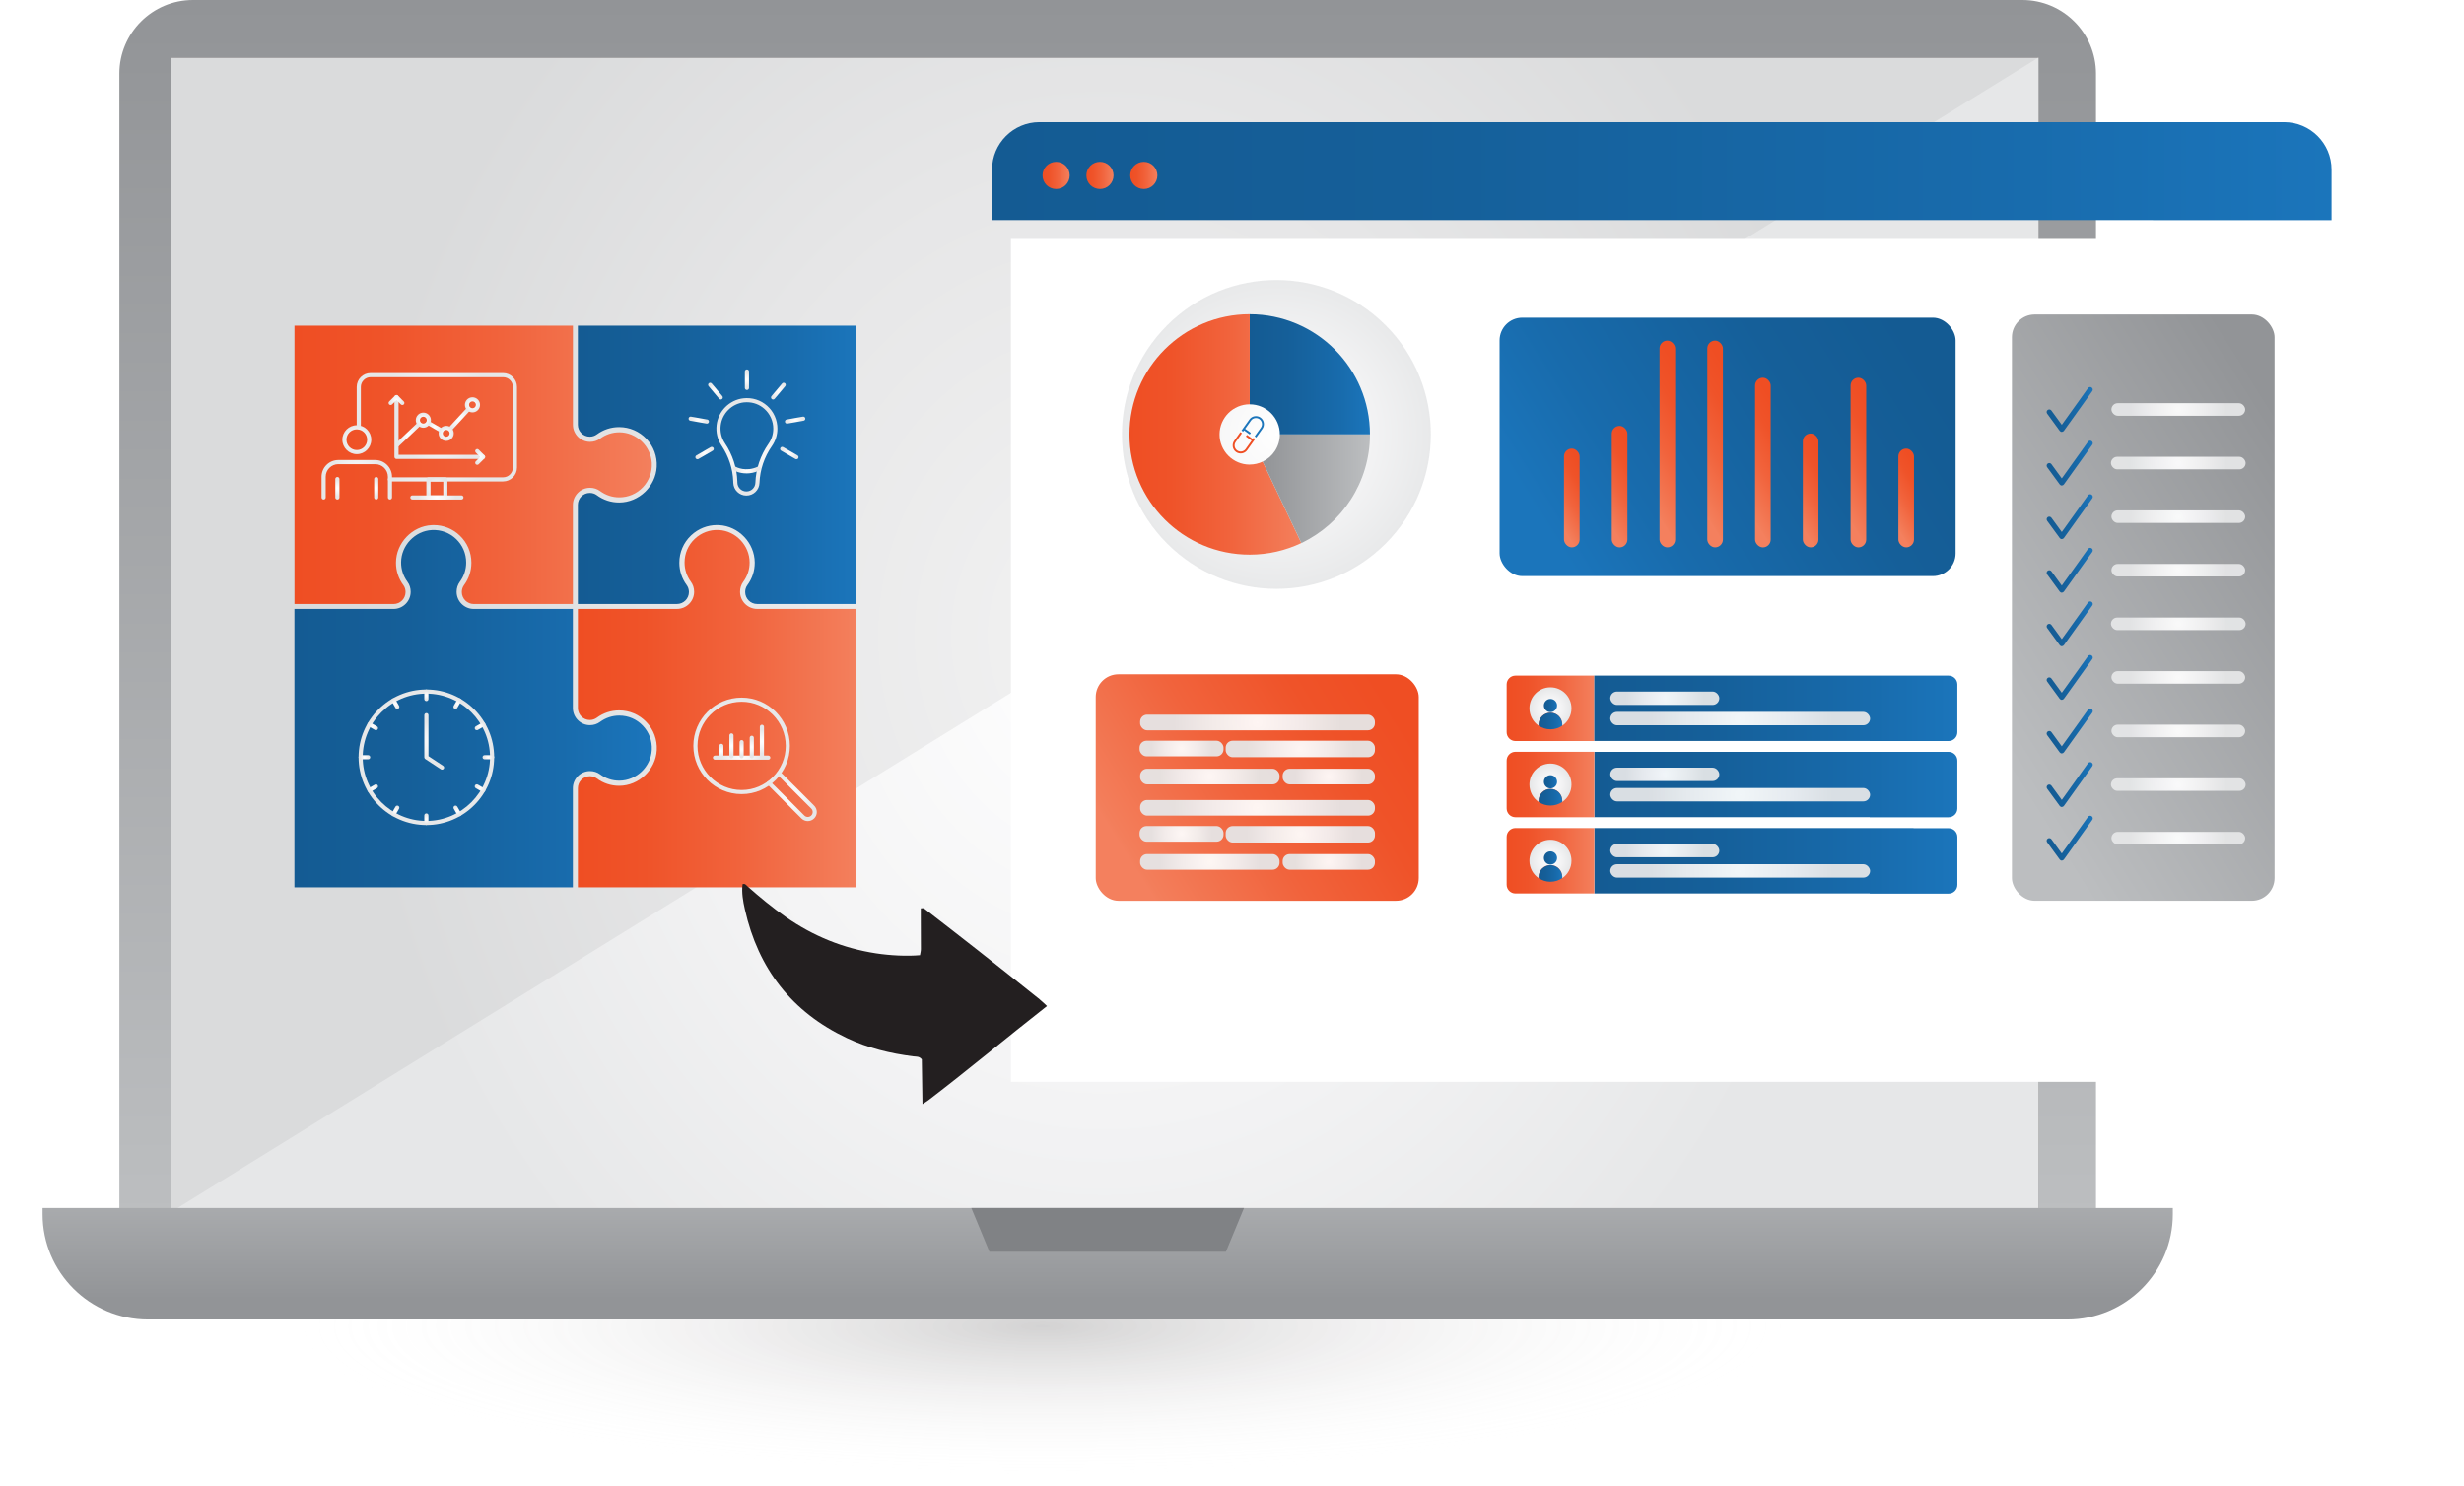 <?xml version="1.0" encoding="UTF-8"?>
<svg xmlns="http://www.w3.org/2000/svg" xmlns:xlink="http://www.w3.org/1999/xlink" viewBox="0 0 914.31 551.56">
  <defs>
    <style>
      .cls-1 {
        fill: url(#radial-gradient-66);
      }

      .cls-1, .cls-2, .cls-3, .cls-4, .cls-5, .cls-6, .cls-7, .cls-8, .cls-9, .cls-10, .cls-11, .cls-12, .cls-13, .cls-14, .cls-15, .cls-16, .cls-17, .cls-18, .cls-19, .cls-20, .cls-21, .cls-22, .cls-23, .cls-24, .cls-25, .cls-26, .cls-27 {
        opacity: .94;
      }

      .cls-28 {
        fill: url(#radial-gradient-39);
      }

      .cls-29 {
        fill: url(#radial-gradient-46);
      }

      .cls-30 {
        fill: url(#linear-gradient-2);
      }

      .cls-31 {
        fill: url(#radial-gradient-34);
      }

      .cls-32 {
        fill: url(#radial-gradient-47);
      }

      .cls-2 {
        fill: url(#radial-gradient-75);
      }

      .cls-33 {
        fill: url(#linear-gradient-17);
      }

      .cls-34 {
        fill: url(#radial-gradient-48);
      }

      .cls-35 {
        fill: url(#radial-gradient-31);
      }

      .cls-36 {
        fill: #ef4e23;
      }

      .cls-37 {
        fill: url(#linear-gradient-43);
      }

      .cls-3 {
        fill: url(#radial-gradient-9);
      }

      .cls-4 {
        fill: url(#radial-gradient-8);
      }

      .cls-5 {
        fill: url(#radial-gradient-77);
      }

      .cls-38 {
        fill: url(#radial-gradient-28);
      }

      .cls-39 {
        fill: url(#linear-gradient-15);
      }

      .cls-40 {
        fill: url(#linear-gradient-18);
      }

      .cls-41 {
        fill: url(#linear-gradient-40);
      }

      .cls-42 {
        fill: url(#linear-gradient-28);
      }

      .cls-43 {
        fill: url(#radial-gradient-16);
      }

      .cls-6 {
        fill: url(#radial-gradient-72);
      }

      .cls-44 {
        fill: url(#radial-gradient-57);
      }

      .cls-45 {
        fill: url(#radial-gradient-50);
      }

      .cls-46 {
        fill: url(#radial-gradient-20);
      }

      .cls-47 {
        fill: url(#linear-gradient-14);
      }

      .cls-48 {
        fill: url(#radial-gradient-21);
      }

      .cls-7 {
        fill: url(#radial-gradient-65);
      }

      .cls-49 {
        fill: url(#linear-gradient-36);
      }

      .cls-50 {
        fill: url(#linear-gradient-20);
      }

      .cls-8 {
        fill: url(#radial-gradient-68);
      }

      .cls-9 {
        fill: url(#radial-gradient-70);
      }

      .cls-51 {
        fill: url(#linear-gradient-6);
      }

      .cls-52 {
        fill: url(#radial-gradient-5);
      }

      .cls-53 {
        fill: url(#radial-gradient-4);
      }

      .cls-10 {
        fill: url(#radial-gradient-63);
      }

      .cls-54 {
        fill: url(#radial-gradient-40);
      }

      .cls-55 {
        fill: url(#linear-gradient-35);
      }

      .cls-56 {
        fill: url(#radial-gradient-32);
      }

      .cls-57 {
        fill: url(#linear-gradient-32);
      }

      .cls-58 {
        fill: url(#radial-gradient-52);
      }

      .cls-59 {
        fill: url(#radial-gradient-54);
      }

      .cls-60 {
        fill: url(#linear-gradient-11);
      }

      .cls-61 {
        fill: url(#radial-gradient-25);
      }

      .cls-62 {
        fill: url(#radial-gradient-26);
      }

      .cls-63 {
        fill: url(#radial-gradient-22);
      }

      .cls-64 {
        fill: url(#linear-gradient-39);
      }

      .cls-65 {
        fill: url(#radial-gradient-6);
      }

      .cls-66 {
        fill: url(#radial-gradient-19);
      }

      .cls-67 {
        fill: url(#radial-gradient-55);
      }

      .cls-68 {
        fill: url(#linear-gradient-10);
      }

      .cls-69 {
        fill: url(#radial-gradient-49);
      }

      .cls-70 {
        fill: url(#radial-gradient-41);
      }

      .cls-71 {
        fill: url(#radial-gradient-35);
      }

      .cls-72 {
        fill: url(#radial-gradient);
      }

      .cls-73 {
        fill: url(#linear-gradient-37);
      }

      .cls-74 {
        fill: url(#radial-gradient-27);
      }

      .cls-75 {
        fill: url(#radial-gradient-13);
      }

      .cls-76 {
        fill: url(#linear-gradient-16);
      }

      .cls-11 {
        fill: url(#radial-gradient-62);
      }

      .cls-77 {
        fill: #1b75bb;
      }

      .cls-78 {
        fill: url(#linear-gradient-31);
      }

      .cls-12 {
        fill: url(#radial-gradient-67);
      }

      .cls-79 {
        fill: url(#linear-gradient-41);
      }

      .cls-80 {
        fill: url(#linear-gradient-21);
      }

      .cls-13 {
        fill: url(#radial-gradient-64);
      }

      .cls-14 {
        fill: url(#radial-gradient-12);
      }

      .cls-81 {
        fill: url(#radial-gradient-43);
      }

      .cls-82 {
        fill: url(#radial-gradient-30);
      }

      .cls-83 {
        fill: url(#linear-gradient-25);
      }

      .cls-15 {
        fill: url(#radial-gradient-60);
      }

      .cls-84 {
        fill: url(#radial-gradient-51);
      }

      .cls-85 {
        fill: url(#linear-gradient-5);
      }

      .cls-86 {
        fill: url(#radial-gradient-24);
      }

      .cls-87 {
        fill: url(#radial-gradient-58);
      }

      .cls-16 {
        fill: url(#radial-gradient-71);
      }

      .cls-88 {
        fill: url(#radial-gradient-15);
      }

      .cls-89 {
        fill: url(#linear-gradient-45);
      }

      .cls-90 {
        fill-rule: evenodd;
        filter: url(#drop-shadow-12);
      }

      .cls-90, .cls-91 {
        fill: #231f20;
      }

      .cls-92 {
        fill: #808285;
      }

      .cls-93, .cls-17 {
        fill: url(#radial-gradient-2);
      }

      .cls-94 {
        fill: #fff;
        filter: url(#drop-shadow-7);
      }

      .cls-95 {
        fill: url(#linear-gradient-34);
      }

      .cls-96 {
        fill: url(#radial-gradient-38);
      }

      .cls-97 {
        fill: url(#linear-gradient-7);
      }

      .cls-98 {
        fill: url(#radial-gradient-56);
      }

      .cls-99 {
        fill: url(#radial-gradient-42);
      }

      .cls-100 {
        fill: url(#radial-gradient-53);
      }

      .cls-18 {
        fill: url(#radial-gradient-76);
      }

      .cls-101 {
        fill: url(#linear-gradient-24);
      }

      .cls-102 {
        fill: url(#radial-gradient-45);
      }

      .cls-103 {
        fill: url(#linear-gradient-9);
      }

      .cls-104 {
        fill: url(#radial-gradient-17);
      }

      .cls-19 {
        fill: url(#radial-gradient-11);
      }

      .cls-105 {
        fill: url(#linear-gradient-22);
      }

      .cls-106 {
        fill: url(#linear-gradient-42);
      }

      .cls-20 {
        fill: url(#radial-gradient-69);
      }

      .cls-107 {
        fill: url(#radial-gradient-33);
      }

      .cls-108 {
        fill: url(#radial-gradient-14);
      }

      .cls-109 {
        fill: url(#linear-gradient-3);
      }

      .cls-110 {
        fill: url(#radial-gradient-37);
      }

      .cls-21 {
        fill: url(#radial-gradient-61);
      }

      .cls-111 {
        fill: url(#linear-gradient);
      }

      .cls-22 {
        fill: url(#radial-gradient-74);
      }

      .cls-112 {
        fill: url(#radial-gradient-29);
      }

      .cls-113 {
        fill: url(#linear-gradient-27);
      }

      .cls-23 {
        fill: url(#radial-gradient-10);
      }

      .cls-114 {
        fill: url(#linear-gradient-33);
      }

      .cls-115 {
        fill: url(#linear-gradient-38);
      }

      .cls-24 {
        fill: url(#radial-gradient-78);
      }

      .cls-116 {
        fill: url(#linear-gradient-29);
      }

      .cls-117 {
        fill: url(#linear-gradient-30);
      }

      .cls-118 {
        fill: url(#radial-gradient-59);
      }

      .cls-119 {
        fill: url(#radial-gradient-23);
      }

      .cls-120 {
        fill: url(#radial-gradient-36);
      }

      .cls-121 {
        fill: url(#linear-gradient-23);
      }

      .cls-122 {
        fill: url(#linear-gradient-19);
      }

      .cls-25 {
        fill: url(#radial-gradient-73);
      }

      .cls-26 {
        fill: url(#radial-gradient-3);
        filter: url(#drop-shadow-11);
      }

      .cls-123 {
        fill: url(#linear-gradient-4);
      }

      .cls-124 {
        fill: url(#radial-gradient-18);
      }

      .cls-27 {
        fill: url(#radial-gradient-7);
      }

      .cls-125 {
        fill: url(#linear-gradient-8);
      }

      .cls-126 {
        fill: url(#linear-gradient-44);
      }

      .cls-127 {
        fill: url(#radial-gradient-44);
      }

      .cls-128 {
        fill: url(#linear-gradient-12);
      }

      .cls-129 {
        fill: url(#linear-gradient-13);
      }

      .cls-130 {
        fill: url(#linear-gradient-26);
      }
    </style>
    <radialGradient id="radial-gradient" cx="386.84" cy="493.8" fx="386.84" fy="493.8" r="276.57" gradientTransform="translate(0 393.47) scale(1 .2)" gradientUnits="userSpaceOnUse">
      <stop offset="0" stop-color="#231f20" stop-opacity=".2"/>
      <stop offset="1" stop-color="#fff" stop-opacity="0"/>
    </radialGradient>
    <linearGradient id="linear-gradient" x1="411.02" y1="0" x2="411.02" y2="452.03" gradientUnits="userSpaceOnUse">
      <stop offset="0" stop-color="#929497"/>
      <stop offset="1" stop-color="#bcbec0"/>
    </linearGradient>
    <radialGradient id="radial-gradient-2" cx="409.9" cy="109.43" fx="409.9" fy="109.43" r="277.84" gradientTransform="translate(0 109.04) scale(1 1.16)" gradientUnits="userSpaceOnUse">
      <stop offset="0" stop-color="#fff"/>
      <stop offset=".55" stop-color="#f3f3f4"/>
      <stop offset="1" stop-color="#e6e7e8"/>
    </radialGradient>
    <linearGradient id="linear-gradient-2" x1="411.02" y1="482.11" x2="411.02" y2="418.93" xlink:href="#linear-gradient"/>
    <filter id="drop-shadow-7" filterUnits="userSpaceOnUse">
      <feOffset dx="7" dy="7"/>
      <feGaussianBlur result="blur" stdDeviation="14"/>
      <feFlood flood-color="#000" flood-opacity=".35"/>
      <feComposite in2="blur" operator="in"/>
      <feComposite in="SourceGraphic"/>
    </filter>
    <linearGradient id="linear-gradient-3" x1="368.12" y1="63.51" x2="865.15" y2="63.51" gradientUnits="userSpaceOnUse">
      <stop offset="0" stop-color="#145b93"/>
      <stop offset=".31" stop-color="#155f99"/>
      <stop offset=".75" stop-color="#186bac"/>
      <stop offset="1" stop-color="#1b75bb"/>
    </linearGradient>
    <linearGradient id="linear-gradient-4" x1="386.84" y1="65.1" x2="396.93" y2="65.1" gradientUnits="userSpaceOnUse">
      <stop offset="0" stop-color="#ef4e23"/>
      <stop offset=".24" stop-color="#ef5329"/>
      <stop offset=".58" stop-color="#f1633c"/>
      <stop offset=".98" stop-color="#f37e5b"/>
      <stop offset="1" stop-color="#f4805e"/>
    </linearGradient>
    <linearGradient id="linear-gradient-5" x1="403.12" x2="413.21" xlink:href="#linear-gradient-4"/>
    <linearGradient id="linear-gradient-6" x1="419.39" x2="429.48" xlink:href="#linear-gradient-4"/>
    <radialGradient id="radial-gradient-3" cx="463.73" cy="161.24" fx="463.73" fy="161.24" r="57.31" gradientTransform="translate(249.84 -280.68) rotate(45)" xlink:href="#radial-gradient-2"/>
    <filter id="drop-shadow-11" filterUnits="userSpaceOnUse">
      <feOffset dx="7" dy="7"/>
      <feGaussianBlur result="blur-2" stdDeviation="14"/>
      <feFlood flood-color="#000" flood-opacity=".35"/>
      <feComposite in2="blur-2" operator="in"/>
      <feComposite in="SourceGraphic"/>
    </filter>
    <linearGradient id="linear-gradient-7" x1="463.73" y1="138.93" x2="508.35" y2="138.93" xlink:href="#linear-gradient-3"/>
    <linearGradient id="linear-gradient-8" x1="419.11" y1="161.24" x2="482.9" y2="161.24" xlink:href="#linear-gradient-4"/>
    <linearGradient id="linear-gradient-9" x1="468.53" y1="181.39" x2="508.35" y2="181.39" xlink:href="#linear-gradient"/>
    <linearGradient id="linear-gradient-10" x1="559.07" y1="262.89" x2="591.6" y2="262.89" xlink:href="#linear-gradient-4"/>
    <linearGradient id="linear-gradient-11" x1="591.6" y1="262.89" x2="726.31" y2="262.89" xlink:href="#linear-gradient-3"/>
    <linearGradient id="linear-gradient-12" x1="591.6" y1="291.18" x2="726.31" y2="291.18" xlink:href="#linear-gradient-3"/>
    <linearGradient id="linear-gradient-13" x1="591.6" y1="319.49" x2="726.31" y2="319.49" xlink:href="#linear-gradient-3"/>
    <linearGradient id="linear-gradient-14" x1="559.07" y1="291.16" x2="591.6" y2="291.16" xlink:href="#linear-gradient-4"/>
    <linearGradient id="linear-gradient-15" x1="559.07" y1="319.46" x2="591.6" y2="319.46" xlink:href="#linear-gradient-4"/>
    <radialGradient id="radial-gradient-4" cx="575.33" cy="262.89" fx="575.33" fy="262.89" r="7.8" gradientTransform="matrix(1, 0, 0, 1, 0, 0)" xlink:href="#radial-gradient-2"/>
    <linearGradient id="linear-gradient-16" x1="572.88" y1="261.85" x2="577.78" y2="261.85" xlink:href="#linear-gradient-3"/>
    <linearGradient id="linear-gradient-17" x1="570.94" y1="267.59" x2="579.72" y2="267.59" xlink:href="#linear-gradient-3"/>
    <radialGradient id="radial-gradient-5" cx="575.33" cy="291.18" fx="575.33" fy="291.18" r="7.8" gradientTransform="matrix(1, 0, 0, 1, 0, 0)" xlink:href="#radial-gradient-2"/>
    <linearGradient id="linear-gradient-18" x1="572.88" y1="290.15" x2="577.78" y2="290.15" xlink:href="#linear-gradient-3"/>
    <linearGradient id="linear-gradient-19" x1="570.94" y1="295.88" x2="579.72" y2="295.88" xlink:href="#linear-gradient-3"/>
    <radialGradient id="radial-gradient-6" cx="575.33" cy="319.46" fx="575.33" fy="319.46" r="7.8" gradientTransform="matrix(1, 0, 0, 1, 0, 0)" xlink:href="#radial-gradient-2"/>
    <linearGradient id="linear-gradient-20" x1="572.88" y1="318.42" x2="577.78" y2="318.42" xlink:href="#linear-gradient-3"/>
    <linearGradient id="linear-gradient-21" x1="570.94" y1="324.16" x2="579.72" y2="324.16" xlink:href="#linear-gradient-3"/>
    <radialGradient id="radial-gradient-7" cx="617.75" cy="259.14" fx="617.75" fy="259.14" r="14.41" gradientTransform="matrix(1, 0, 0, 1, 0, 0)" xlink:href="#radial-gradient-2"/>
    <radialGradient id="radial-gradient-8" cx="645.73" cy="266.69" fx="645.73" fy="266.69" r="34.13" gradientTransform="matrix(1, 0, 0, 1, 0, 0)" xlink:href="#radial-gradient-2"/>
    <radialGradient id="radial-gradient-9" cx="617.75" cy="287.39" fx="617.75" fy="287.39" r="14.41" gradientTransform="matrix(1, 0, 0, 1, 0, 0)" xlink:href="#radial-gradient-2"/>
    <radialGradient id="radial-gradient-10" cx="645.73" cy="294.94" fx="645.73" fy="294.94" r="34.13" gradientTransform="matrix(1, 0, 0, 1, 0, 0)" xlink:href="#radial-gradient-2"/>
    <radialGradient id="radial-gradient-11" cx="617.75" cy="315.68" fx="617.75" fy="315.68" r="14.41" gradientTransform="matrix(1, 0, 0, 1, 0, 0)" xlink:href="#radial-gradient-2"/>
    <radialGradient id="radial-gradient-12" cx="645.73" cy="323.23" fx="645.73" fy="323.23" r="34.13" gradientTransform="matrix(1, 0, 0, 1, 0, 0)" xlink:href="#radial-gradient-2"/>
    <linearGradient id="linear-gradient-22" x1="109.27" y1="263.01" x2="241.87" y2="263.01" xlink:href="#linear-gradient-3"/>
    <linearGradient id="linear-gradient-23" x1="214.43" y1="172.51" x2="317.75" y2="172.51" xlink:href="#linear-gradient-3"/>
    <linearGradient id="linear-gradient-24" x1="109.27" y1="172.51" x2="241.87" y2="172.51" xlink:href="#linear-gradient-4"/>
    <linearGradient id="linear-gradient-25" x1="214.43" y1="263.01" x2="317.75" y2="263.01" xlink:href="#linear-gradient-4"/>
    <radialGradient id="radial-gradient-13" cx="277.16" cy="165.83" fx="277.16" fy="165.83" r="15.09" gradientTransform="matrix(1, 0, 0, 1, 0, 0)" xlink:href="#radial-gradient-2"/>
    <radialGradient id="radial-gradient-14" cx="277.05" cy="174.42" fx="277.05" fy="174.42" r="3.76" gradientTransform="matrix(1, 0, 0, 1, 0, 0)" xlink:href="#radial-gradient-2"/>
    <radialGradient id="radial-gradient-15" cx="277.16" cy="140.91" fx="277.16" fy="140.91" r="2.76" gradientTransform="matrix(1, 0, 0, 1, 0, 0)" xlink:href="#radial-gradient-2"/>
    <radialGradient id="radial-gradient-16" cx="265.49" cy="145.16" fx="265.49" fy="145.16" r="2.92" gradientTransform="matrix(1, 0, 0, 1, 0, 0)" xlink:href="#radial-gradient-2"/>
    <radialGradient id="radial-gradient-17" cx="259.28" cy="155.92" fx="259.28" fy="155.92" r="2.82" gradientTransform="matrix(1, 0, 0, 1, 0, 0)" xlink:href="#radial-gradient-2"/>
    <radialGradient id="radial-gradient-18" cx="261.44" cy="168.15" fx="261.44" fy="168.15" r="2.91" gradientTransform="matrix(1, 0, 0, 1, 0, 0)" xlink:href="#radial-gradient-2"/>
    <radialGradient id="radial-gradient-19" cx="292.88" cy="168.15" fx="292.88" fy="168.15" r="2.91" gradientTransform="matrix(1, 0, 0, 1, 0, 0)" xlink:href="#radial-gradient-2"/>
    <radialGradient id="radial-gradient-20" cx="295.04" cy="155.92" fx="295.04" fy="155.92" r="2.82" gradientTransform="matrix(1, 0, 0, 1, 0, 0)" xlink:href="#radial-gradient-2"/>
    <radialGradient id="radial-gradient-21" cx="288.83" cy="145.16" fx="288.83" fy="145.16" r="2.92" gradientTransform="matrix(1, 0, 0, 1, 0, 0)" xlink:href="#radial-gradient-2"/>
    <radialGradient id="radial-gradient-22" cx="275.19" cy="276.82" fx="275.19" fy="276.82" r="17.91" gradientTransform="matrix(1, 0, 0, 1, 0, 0)" xlink:href="#radial-gradient-2"/>
    <radialGradient id="radial-gradient-23" cx="293.84" cy="295.74" fx="293.84" fy="295.74" r="9.12" gradientTransform="matrix(1, 0, 0, 1, 0, 0)" xlink:href="#radial-gradient-2"/>
    <radialGradient id="radial-gradient-24" cx="275.19" cy="281.19" fx="275.19" fy="281.19" r="7.55" gradientTransform="matrix(1, 0, 0, 1, 0, 0)" xlink:href="#radial-gradient-2"/>
    <radialGradient id="radial-gradient-25" cx="267.66" cy="278.76" fx="267.66" fy="278.76" r="1.99" gradientTransform="matrix(1, 0, 0, 1, 0, 0)" xlink:href="#radial-gradient-2"/>
    <radialGradient id="radial-gradient-26" cx="271.42" cy="276.82" fx="271.42" fy="276.82" r="3.33" gradientTransform="matrix(1, 0, 0, 1, 0, 0)" xlink:href="#radial-gradient-2"/>
    <radialGradient id="radial-gradient-27" cx="282.72" cy="275.23" fx="282.72" fy="275.23" r="4.45" gradientTransform="matrix(1, 0, 0, 1, 0, 0)" xlink:href="#radial-gradient-2"/>
    <radialGradient id="radial-gradient-28" cx="278.96" cy="277.26" fx="278.96" fy="277.26" r="3.02" gradientTransform="matrix(1, 0, 0, 1, 0, 0)" xlink:href="#radial-gradient-2"/>
    <radialGradient id="radial-gradient-29" cx="275.19" cy="278.07" fx="275.19" fy="278.07" r="2.46" gradientTransform="matrix(1, 0, 0, 1, 0, 0)" xlink:href="#radial-gradient-2"/>
    <radialGradient id="radial-gradient-30" cx="162.11" cy="158.58" fx="162.11" fy="158.58" r="25.39" gradientTransform="matrix(1, 0, 0, 1, 0, 0)" xlink:href="#radial-gradient-2"/>
    <radialGradient id="radial-gradient-31" cx="162.11" cy="181.27" fx="162.11" fy="181.27" r="4.01" gradientTransform="matrix(1, 0, 0, 1, 0, 0)" xlink:href="#radial-gradient-2"/>
    <radialGradient id="radial-gradient-32" cx="162.11" cy="184.62" fx="162.11" fy="184.62" r="6.99" gradientTransform="matrix(1, 0, 0, 1, 0, 0)" xlink:href="#radial-gradient-2"/>
    <radialGradient id="radial-gradient-33" cx="170.45" cy="155.53" fx="170.45" fy="155.53" r="4.29" gradientTransform="matrix(1, 0, 0, 1, 0, 0)" xlink:href="#radial-gradient-2"/>
    <radialGradient id="radial-gradient-34" cx="161.35" cy="158.39" fx="161.35" fy="158.39" r="2.68" gradientTransform="matrix(1, 0, 0, 1, 0, 0)" xlink:href="#radial-gradient-2"/>
    <radialGradient id="radial-gradient-35" cx="151.47" cy="161.24" fx="151.47" fy="161.24" r="4.68" gradientTransform="matrix(1, 0, 0, 1, 0, 0)" xlink:href="#radial-gradient-2"/>
    <radialGradient id="radial-gradient-36" cx="157.09" cy="155.93" fx="157.09" fy="155.93" r="2.81" gradientTransform="matrix(1, 0, 0, 1, 0, 0)" xlink:href="#radial-gradient-2"/>
    <radialGradient id="radial-gradient-37" cx="165.57" cy="160.84" fx="165.57" fy="160.84" r="2.81" gradientTransform="matrix(1, 0, 0, 1, 0, 0)" xlink:href="#radial-gradient-2"/>
    <radialGradient id="radial-gradient-38" cx="175.32" cy="150.25" fx="175.32" fy="150.25" r="2.81" gradientTransform="matrix(1, 0, 0, 1, 0, 0)" xlink:href="#radial-gradient-2"/>
    <radialGradient id="radial-gradient-39" cx="163.2" cy="158.48" fx="163.2" fy="158.48" r="14.56" gradientTransform="matrix(1, 0, 0, 1, 0, 0)" xlink:href="#radial-gradient-2"/>
    <radialGradient id="radial-gradient-40" cx="147.13" cy="148.47" fx="147.13" fy="148.47" r="2.45" gradientTransform="matrix(1, 0, 0, 1, 0, 0)" xlink:href="#radial-gradient-2"/>
    <radialGradient id="radial-gradient-41" cx="178.18" cy="169.58" fx="178.18" fy="169.58" r="2.45" gradientTransform="matrix(1, 0, 0, 1, 0, 0)" xlink:href="#radial-gradient-2"/>
    <radialGradient id="radial-gradient-42" cx="132.4" cy="178.06" fx="132.4" fy="178.06" r="10.6" gradientTransform="matrix(1, 0, 0, 1, 0, 0)" xlink:href="#radial-gradient-2"/>
    <radialGradient id="radial-gradient-43" cx="132.4" cy="163.19" fx="132.4" fy="163.19" r="5.37" gradientTransform="matrix(1, 0, 0, 1, 0, 0)" xlink:href="#radial-gradient-2"/>
    <radialGradient id="radial-gradient-44" cx="125.19" cy="181.21" fx="125.19" fy="181.21" r="3" gradientTransform="matrix(1, 0, 0, 1, 0, 0)" xlink:href="#radial-gradient-2"/>
    <radialGradient id="radial-gradient-45" cx="139.61" cy="181.21" fx="139.61" fy="181.21" r="3" gradientTransform="matrix(1, 0, 0, 1, 0, 0)" xlink:href="#radial-gradient-2"/>
    <radialGradient id="radial-gradient-46" cx="158.21" cy="281.05" fx="158.21" fy="281.05" r="25.15" gradientTransform="matrix(1, 0, 0, 1, 0, 0)" xlink:href="#radial-gradient-2"/>
    <radialGradient id="radial-gradient-47" cx="158.21" cy="258.05" fx="158.21" fy="258.05" r="1.62" gradientTransform="matrix(1, 0, 0, 1, 0, 0)" xlink:href="#radial-gradient-2"/>
    <radialGradient id="radial-gradient-48" cx="146.71" cy="261.13" fx="146.71" fy="261.13" r="1.74" gradientTransform="matrix(1, 0, 0, 1, 0, 0)" xlink:href="#radial-gradient-2"/>
    <radialGradient id="radial-gradient-49" cx="138.3" cy="269.55" fx="138.3" fy="269.55" r="1.73" gradientTransform="matrix(1, 0, 0, 1, 0, 0)" xlink:href="#radial-gradient-2"/>
    <radialGradient id="radial-gradient-50" cx="135.22" cy="281.05" fx="135.22" fy="281.05" r="1.62" gradientTransform="matrix(1, 0, 0, 1, 0, 0)" xlink:href="#radial-gradient-2"/>
    <radialGradient id="radial-gradient-51" cx="138.3" cy="292.55" fx="138.3" fy="292.55" r="1.73" gradientTransform="matrix(1, 0, 0, 1, 0, 0)" xlink:href="#radial-gradient-2"/>
    <radialGradient id="radial-gradient-52" cx="146.71" cy="300.96" fx="146.71" fy="300.96" r="1.74" gradientTransform="matrix(1, 0, 0, 1, 0, 0)" xlink:href="#radial-gradient-2"/>
    <radialGradient id="radial-gradient-53" cx="158.21" cy="304.04" fx="158.21" fy="304.04" r="1.62" gradientTransform="matrix(1, 0, 0, 1, 0, 0)" xlink:href="#radial-gradient-2"/>
    <radialGradient id="radial-gradient-54" cx="169.71" cy="300.96" fx="169.71" fy="300.96" r="1.74" gradientTransform="matrix(1, 0, 0, 1, 0, 0)" xlink:href="#radial-gradient-2"/>
    <radialGradient id="radial-gradient-55" cx="178.13" cy="292.55" fx="178.13" fy="292.55" r="1.74" gradientTransform="matrix(1, 0, 0, 1, 0, 0)" xlink:href="#radial-gradient-2"/>
    <radialGradient id="radial-gradient-56" cx="181.21" cy="281.05" fx="181.21" fy="281.05" r="1.62" gradientTransform="matrix(1, 0, 0, 1, 0, 0)" xlink:href="#radial-gradient-2"/>
    <radialGradient id="radial-gradient-57" cx="178.13" cy="269.55" fx="178.13" fy="269.55" r="1.74" gradientTransform="matrix(1, 0, 0, 1, 0, 0)" xlink:href="#radial-gradient-2"/>
    <radialGradient id="radial-gradient-58" cx="169.71" cy="261.13" fx="169.71" fy="261.13" r="1.74" gradientTransform="matrix(1, 0, 0, 1, 0, 0)" xlink:href="#radial-gradient-2"/>
    <radialGradient id="radial-gradient-59" cx="161.12" cy="275.14" fx="161.12" fy="275.14" r="7.86" gradientTransform="matrix(1, 0, 0, 1, 0, 0)" xlink:href="#radial-gradient-2"/>
    <linearGradient id="linear-gradient-26" x1="707.74" y1="123.86" x2="579.15" y2="204.83" xlink:href="#linear-gradient-3"/>
    <linearGradient id="linear-gradient-27" x1="591.15" y1="179.85" x2="575.93" y2="189.43" xlink:href="#linear-gradient-4"/>
    <linearGradient id="linear-gradient-28" x1="610.46" y1="174.63" x2="592.17" y2="186.15" xlink:href="#linear-gradient-4"/>
    <linearGradient id="linear-gradient-29" x1="634.17" y1="155.04" x2="604.34" y2="173.82" xlink:href="#linear-gradient-4"/>
    <linearGradient id="linear-gradient-30" x1="651.9" y1="155.04" x2="622.06" y2="173.82" xlink:href="#linear-gradient-4"/>
    <linearGradient id="linear-gradient-31" x1="667.01" y1="163.56" x2="642.2" y2="179.19" xlink:href="#linear-gradient-4"/>
    <linearGradient id="linear-gradient-32" x1="702.46" y1="163.56" x2="677.65" y2="179.19" xlink:href="#linear-gradient-4"/>
    <linearGradient id="linear-gradient-33" x1="680.82" y1="176.38" x2="663.56" y2="187.25" xlink:href="#linear-gradient-4"/>
    <linearGradient id="linear-gradient-34" x1="715.21" y1="179.85" x2="699.99" y2="189.43" xlink:href="#linear-gradient-4"/>
    <linearGradient id="linear-gradient-35" x1="516.15" y1="261.03" x2="420.46" y2="321.29" xlink:href="#linear-gradient-4"/>
    <linearGradient id="linear-gradient-36" x1="863.44" y1="182.6" x2="732.03" y2="265.35" xlink:href="#linear-gradient"/>
    <radialGradient id="radial-gradient-60" cx="808.29" cy="151.97" fx="808.29" fy="151.97" r="17.63" gradientTransform="matrix(1, 0, 0, 1, 0, 0)" xlink:href="#radial-gradient-2"/>
    <radialGradient id="radial-gradient-61" cx="808.29" cy="171.86" fx="808.29" fy="171.86" r="17.75" gradientTransform="matrix(1, 0, 0, 1, 0, 0)" xlink:href="#radial-gradient-2"/>
    <radialGradient id="radial-gradient-62" cx="808.29" cy="191.75" fx="808.29" fy="191.75" r="17.63" gradientTransform="matrix(1, 0, 0, 1, 0, 0)" xlink:href="#radial-gradient-2"/>
    <radialGradient id="radial-gradient-63" cx="808.29" cy="211.63" fx="808.29" fy="211.63" r="17.63" gradientTransform="matrix(1, 0, 0, 1, 0, 0)" xlink:href="#radial-gradient-2"/>
    <radialGradient id="radial-gradient-64" cx="808.29" cy="231.52" fx="808.29" fy="231.52" r="17.75" gradientTransform="matrix(1, 0, 0, 1, 0, 0)" xlink:href="#radial-gradient-2"/>
    <radialGradient id="radial-gradient-65" cx="808.29" cy="251.41" fx="808.29" fy="251.41" r="17.63" gradientTransform="matrix(1, 0, 0, 1, 0, 0)" xlink:href="#radial-gradient-2"/>
    <radialGradient id="radial-gradient-66" cx="808.29" cy="271.29" fx="808.29" fy="271.29" r="17.63" gradientTransform="matrix(1, 0, 0, 1, 0, 0)" xlink:href="#radial-gradient-2"/>
    <radialGradient id="radial-gradient-67" cx="808.29" cy="291.18" fx="808.29" fy="291.18" r="17.75" gradientTransform="matrix(1, 0, 0, 1, 0, 0)" xlink:href="#radial-gradient-2"/>
    <radialGradient id="radial-gradient-68" cx="808.29" cy="311.07" fx="808.29" fy="311.07" r="17.63" gradientTransform="matrix(1, 0, 0, 1, 0, 0)" xlink:href="#radial-gradient-2"/>
    <filter id="drop-shadow-12" filterUnits="userSpaceOnUse">
      <feOffset dx="7" dy="7"/>
      <feGaussianBlur result="blur-3" stdDeviation="14"/>
      <feFlood flood-color="#000" flood-opacity=".35"/>
      <feComposite in2="blur-3" operator="in"/>
      <feComposite in="SourceGraphic"/>
    </filter>
    <linearGradient id="linear-gradient-37" x1="759.44" y1="151.97" x2="776.56" y2="151.97" xlink:href="#linear-gradient-3"/>
    <linearGradient id="linear-gradient-38" x1="759.44" y1="171.86" x2="776.56" y2="171.86" xlink:href="#linear-gradient-3"/>
    <linearGradient id="linear-gradient-39" x1="759.44" y1="191.75" x2="776.56" y2="191.75" xlink:href="#linear-gradient-3"/>
    <linearGradient id="linear-gradient-40" x1="759.44" y1="211.63" x2="776.56" y2="211.63" xlink:href="#linear-gradient-3"/>
    <linearGradient id="linear-gradient-41" x1="759.44" y1="231.52" x2="776.56" y2="231.52" xlink:href="#linear-gradient-3"/>
    <linearGradient id="linear-gradient-42" x1="759.44" y1="251.41" x2="776.56" y2="251.41" xlink:href="#linear-gradient-3"/>
    <linearGradient id="linear-gradient-43" x1="759.44" y1="271.29" x2="776.56" y2="271.29" xlink:href="#linear-gradient-3"/>
    <linearGradient id="linear-gradient-44" x1="759.44" y1="291.18" x2="776.56" y2="291.18" xlink:href="#linear-gradient-3"/>
    <linearGradient id="linear-gradient-45" x1="759.44" y1="311.07" x2="776.56" y2="311.07" xlink:href="#linear-gradient-3"/>
    <radialGradient id="radial-gradient-69" cx="466.63" cy="268.14" fx="466.63" fy="268.14" r="30.87" gradientTransform="matrix(1, 0, 0, 1, 0, 0)" xlink:href="#radial-gradient-2"/>
    <radialGradient id="radial-gradient-70" cx="482.5" cy="277.97" fx="482.5" fy="277.97" r="19.7" gradientTransform="matrix(1, 0, 0, 1, 0, 0)" xlink:href="#radial-gradient-2"/>
    <radialGradient id="radial-gradient-71" cx="438.43" cy="277.81" fx="438.43" fy="277.81" r="11.2" gradientTransform="matrix(1, 0, 0, 1, 0, 0)" xlink:href="#radial-gradient-2"/>
    <radialGradient id="radial-gradient-72" cx="448.94" cy="288.21" fx="448.94" fy="288.21" r="18.41" gradientTransform="matrix(1, 0, 0, 1, 0, 0)" xlink:href="#radial-gradient-2"/>
    <radialGradient id="radial-gradient-73" cx="493.07" cy="288.21" fx="493.07" fy="288.21" r="12.28" gradientTransform="matrix(1, 0, 0, 1, 0, 0)" xlink:href="#radial-gradient-2"/>
    <radialGradient id="radial-gradient-74" cx="466.63" cy="299.81" fx="466.63" fy="299.81" r="30.87" gradientTransform="matrix(1, 0, 0, 1, 0, 0)" xlink:href="#radial-gradient-2"/>
    <radialGradient id="radial-gradient-75" cx="482.5" cy="309.64" fx="482.5" fy="309.64" r="19.7" gradientTransform="matrix(1, 0, 0, 1, 0, 0)" xlink:href="#radial-gradient-2"/>
    <radialGradient id="radial-gradient-76" cx="438.43" cy="309.48" fx="438.43" fy="309.48" r="11.2" gradientTransform="matrix(1, 0, 0, 1, 0, 0)" xlink:href="#radial-gradient-2"/>
    <radialGradient id="radial-gradient-77" cx="448.94" cy="319.88" fx="448.94" fy="319.88" r="18.41" gradientTransform="matrix(1, 0, 0, 1, 0, 0)" xlink:href="#radial-gradient-2"/>
    <radialGradient id="radial-gradient-78" cx="493.07" cy="319.88" fx="493.07" fy="319.88" r="12.28" gradientTransform="matrix(1, 0, 0, 1, 0, 0)" xlink:href="#radial-gradient-2"/>
  </defs>
  <g id="Devices">
    <ellipse class="cls-72" cx="386.84" cy="493.8" rx="386.84" ry="57.76"/>
    <path class="cls-111" d="M71.62,0H750.42c15.08,0,27.33,12.24,27.33,27.33V452.03H44.29V27.33C44.29,12.24,56.54,0,71.62,0Z"/>
    <rect class="cls-91" x="63.37" y="21.36" width="693.06" height="428.52"/>
    <rect class="cls-17" x="63.37" y="21.36" width="693.06" height="428.52"/>
    <polygon class="cls-93" points="63.37 449.88 756.43 449.88 756.43 21.36 63.37 449.88 63.37 449.88"/>
    <path class="cls-30" d="M15.78,448.34H806.26v2.27c0,21.58-17.52,39.1-39.1,39.1H54.89c-21.58,0-39.1-17.52-39.1-39.1v-2.27h0Z"/>
    <polygon class="cls-92" points="454.9 464.56 367.14 464.56 360.43 448.34 461.61 448.34 454.9 464.56"/>
  </g>
  <g id="illustrations">
    <rect class="cls-94" x="368.12" y="81.68" width="497.03" height="312.83"/>
    <path class="cls-109" d="M385.72,45.34h461.84c9.71,0,17.6,7.88,17.6,17.6v18.75H368.12v-18.75c0-9.71,7.88-17.6,17.6-17.6Z"/>
    <circle class="cls-123" cx="391.89" cy="65.1" r="5.04"/>
    <circle class="cls-85" cx="408.16" cy="65.1" r="5.04"/>
    <circle class="cls-51" cx="424.43" cy="65.1" r="5.04"/>
    <g>
      <circle class="cls-26" cx="463.73" cy="161.24" r="57.31" transform="translate(21.81 375.13) rotate(-45)"/>
      <path class="cls-97" d="M474.91,161.24h33.44c0-24.64-19.98-44.62-44.62-44.62v33.44c6.18,0,11.19,5.01,11.19,11.19Z"/>
      <path class="cls-125" d="M463.73,172.43c-6.18,0-11.19-5.01-11.19-11.19s5.01-11.19,11.19-11.19v-33.44c-24.64,0-44.62,19.98-44.62,44.62s19.98,44.62,44.62,44.62c6.86,0,13.36-1.55,19.17-4.32l-14.37-30.21c-1.46,.69-3.08,1.09-4.8,1.09Z"/>
      <path class="cls-103" d="M508.35,161.24h-33.44c0,4.46-2.61,8.29-6.38,10.09l14.37,30.21c15.05-7.17,25.45-22.52,25.45-40.3Z"/>
      <g>
        <path class="cls-36" d="M464.85,162.93l-2.13-1.52-.42,.59,2.13,1.52-2.22,3.12c-.72,1.01-2.13,1.24-3.14,.52-1.01-.72-1.25-2.13-.52-3.14l2.3-3.23-.59-.42-2.3,3.23c-.95,1.34-.64,3.2,.69,4.15,1.33,.95,3.19,.64,4.15-.69l2.93-4.11-.59-.42-.29,.4Z"/>
        <path class="cls-77" d="M463.61,155.68l-2.93,4.11,.59,.42,.34-.48,2.13,1.52,.42-.59-2.13-1.52,2.17-3.04c.72-1.01,2.13-1.25,3.14-.52,1.01,.72,1.25,2.13,.52,3.14l-2.3,3.23,.59,.42,2.3-3.23c.95-1.33,.64-3.2-.69-4.15-1.33-.95-3.2-.64-4.15,.69"/>
      </g>
    </g>
    <path class="cls-68" d="M588.33,250.75h-25.99c-1.81,0-3.27,1.46-3.27,3.27v17.74c0,1.81,1.46,3.27,3.27,3.27h29.26v-24.28h-3.27Z"/>
    <path class="cls-60" d="M723.04,250.75h-131.44v24.25h102.18v.03h29.26c1.81,0,3.27-1.46,3.27-3.27v-17.74c0-1.81-1.46-3.27-3.27-3.27Z"/>
    <path class="cls-128" d="M723.04,279.04h-131.44v24.25h102.18v.03h29.26c1.81,0,3.27-1.46,3.27-3.27v-17.74c0-1.81-1.46-3.27-3.27-3.27Z"/>
    <path class="cls-129" d="M723.04,307.37h-12.99v-.03h-118.44v24.25h102.18v.07h29.26c1.81,0,3.27-1.46,3.27-3.27v-17.74c0-1.81-1.46-3.27-3.27-3.27Z"/>
    <path class="cls-47" d="M588.33,279.02h-25.99c-1.81,0-3.27,1.46-3.27,3.27v17.74c0,1.81,1.46,3.27,3.27,3.27h29.26v-24.28h-3.27Z"/>
    <path class="cls-39" d="M588.33,307.32h-25.99c-1.81,0-3.27,1.46-3.27,3.27v17.74c0,1.81,1.46,3.27,3.27,3.27h29.26v-24.28h-3.27Z"/>
    <g>
      <path class="cls-53" d="M583.13,262.89c0-4.31-3.49-7.8-7.8-7.8s-7.8,3.49-7.8,7.8c0,2.69,1.36,5.06,3.43,6.46-.02-.15-.02-.31-.02-.46,0-2.42,1.96-4.39,4.39-4.39s4.39,1.96,4.39,4.39c0,.16,0,.31-.02,.46,2.07-1.4,3.43-3.77,3.43-6.46Z"/>
      <circle class="cls-76" cx="575.33" cy="261.85" r="2.45"/>
      <path class="cls-33" d="M575.33,264.5c-2.42,0-4.39,1.96-4.39,4.39,0,.16,0,.31,.02,.46,1.25,.84,2.75,1.33,4.36,1.33s3.12-.49,4.36-1.33c.02-.15,.02-.31,.02-.46,0-2.42-1.96-4.39-4.39-4.39Z"/>
    </g>
    <g>
      <path class="cls-52" d="M583.13,291.18c0-4.31-3.49-7.8-7.8-7.8s-7.8,3.49-7.8,7.8c0,2.69,1.36,5.06,3.43,6.46-.02-.15-.02-.31-.02-.46,0-2.42,1.96-4.39,4.39-4.39s4.39,1.96,4.39,4.39c0,.16,0,.31-.02,.46,2.07-1.4,3.43-3.77,3.43-6.46Z"/>
      <circle class="cls-40" cx="575.33" cy="290.15" r="2.45"/>
      <path class="cls-122" d="M575.33,292.79c-2.42,0-4.39,1.96-4.39,4.39,0,.16,0,.31,.02,.46,1.25,.84,2.75,1.33,4.36,1.33s3.12-.49,4.36-1.33c.02-.15,.02-.31,.02-.46,0-2.42-1.96-4.39-4.39-4.39Z"/>
    </g>
    <g>
      <path class="cls-65" d="M583.13,319.46c0-4.31-3.49-7.8-7.8-7.8s-7.8,3.49-7.8,7.8c0,2.69,1.36,5.06,3.43,6.46-.02-.15-.02-.31-.02-.46,0-2.42,1.96-4.39,4.39-4.39s4.39,1.96,4.39,4.39c0,.16,0,.31-.02,.46,2.07-1.4,3.43-3.77,3.43-6.46Z"/>
      <circle class="cls-50" cx="575.33" cy="318.42" r="2.45"/>
      <path class="cls-80" d="M575.33,321.07c-2.42,0-4.39,1.96-4.39,4.39,0,.16,0,.31,.02,.46,1.25,.84,2.75,1.33,4.36,1.33s3.12-.49,4.36-1.33c.02-.15,.02-.31,.02-.46,0-2.42-1.96-4.39-4.39-4.39Z"/>
    </g>
    <rect class="cls-27" x="597.52" y="256.66" width="40.46" height="4.96" rx="2.48" ry="2.48"/>
    <rect class="cls-4" x="597.52" y="264.21" width="96.41" height="4.96" rx="2.48" ry="2.48"/>
    <rect class="cls-3" x="597.52" y="284.91" width="40.46" height="4.96" rx="2.48" ry="2.48"/>
    <rect class="cls-23" x="597.52" y="292.46" width="96.41" height="4.96" rx="2.48" ry="2.48"/>
    <rect class="cls-19" x="597.52" y="313.2" width="40.46" height="4.96" rx="2.48" ry="2.48"/>
    <rect class="cls-14" x="597.52" y="320.75" width="96.41" height="4.96" rx="2.48" ry="2.48"/>
    <path class="cls-105" d="M218.94,286.18c1.36,0,2.66,.42,3.68,1.17,2.11,1.57,4.6,2.41,7.25,2.38,6.28-.04,11.66-5.16,11.98-11.42,.18-3.35-1-6.54-3.3-8.96-2.3-2.43-5.41-3.76-8.76-3.76-2.58,0-5.05,.81-7.13,2.34-1.08,.79-2.36,1.21-3.73,1.21-3.51,0-6.36-2.85-6.36-6.36v-36.78h-36.78c-3.5,0-6.36-2.85-6.36-6.36,0-1.36,.42-2.65,1.21-3.73,1.53-2.08,2.34-4.55,2.34-7.13,0-3.34-1.34-6.46-3.76-8.76-2.43-2.3-5.61-3.47-8.96-3.3-6.26,.33-11.39,5.7-11.42,11.98-.02,2.63,.81,5.14,2.38,7.26,.77,1.03,1.17,2.3,1.17,3.68,0,3.5-2.85,6.36-6.36,6.36h-36.78v103.32h103.32v-36.78c0-3.5,2.85-6.36,6.36-6.36Z"/>
    <path class="cls-121" d="M280.96,224.17h36.78V120.85h-103.32v36.78c0,2.45,1.99,4.44,4.44,4.44,.94,0,1.86-.3,2.59-.84,2.42-1.78,5.27-2.72,8.27-2.72,3.88,0,7.48,1.55,10.15,4.36,2.67,2.81,4.03,6.5,3.82,10.38-.38,7.26-6.61,13.2-13.89,13.24-3.06,.02-5.96-.94-8.41-2.76-.69-.51-1.59-.79-2.53-.79-2.45,0-4.44,1.99-4.44,4.44v36.78h36.78c2.45,0,4.44-1.99,4.44-4.44,0-.94-.3-1.86-.84-2.59-1.78-2.42-2.72-5.27-2.72-8.27,0-3.88,1.55-7.48,4.36-10.15,2.63-2.49,6.02-3.84,9.62-3.84,.25,0,.51,0,.76,.02,7.26,.38,13.2,6.61,13.24,13.89,.02,3.05-.94,5.96-2.76,8.41-.51,.69-.79,1.58-.79,2.53,0,2.45,1.99,4.44,4.44,4.44Z"/>
    <path class="cls-101" d="M175.8,224.17h36.78v-36.79c0-3.5,2.86-6.35,6.36-6.35,1.36,0,2.65,.42,3.73,1.21,2.08,1.53,4.55,2.34,7.13,2.34,3.34,0,6.46-1.34,8.76-3.76,2.3-2.43,3.47-5.61,3.3-8.96-.33-6.26-5.7-11.39-11.98-11.42h-.07c-2.61,0-5.09,.82-7.18,2.38-1.02,.76-2.32,1.17-3.68,1.17-3.5,0-6.35-2.85-6.36-6.35v-36.79H109.27v103.32h36.78c2.45,0,4.44-1.99,4.44-4.44,0-.95-.28-1.84-.79-2.53-1.82-2.45-2.78-5.36-2.76-8.41,.04-7.28,5.98-13.51,13.24-13.89,.25-.01,.51-.02,.76-.02,3.6,0,6.99,1.35,9.62,3.84,2.81,2.67,4.36,6.27,4.36,10.15,0,2.99-.94,5.85-2.72,8.27-.54,.73-.84,1.65-.84,2.59,0,2.45,1.99,4.44,4.44,4.44Z"/>
    <path class="cls-83" d="M214.43,226v36.78c0,2.45,1.99,4.44,4.44,4.44,.94,0,1.86-.3,2.59-.84,2.41-1.78,5.27-2.72,8.27-2.72,3.88,0,7.48,1.55,10.15,4.36,2.67,2.81,4.03,6.5,3.82,10.38-.38,7.26-6.61,13.2-13.89,13.24-3.05,.02-5.96-.94-8.41-2.76-.69-.51-1.59-.79-2.53-.79-2.45,0-4.44,1.99-4.44,4.44v36.78h103.32v-103.32h-36.79c-3.5,0-6.35-2.86-6.35-6.36,0-1.36,.42-2.66,1.17-3.68,1.57-2.11,2.4-4.62,2.38-7.26-.04-6.28-5.16-11.66-11.42-11.98-3.35-.18-6.53,1-8.96,3.3-2.43,2.3-3.76,5.41-3.76,8.76,0,2.58,.81,5.05,2.34,7.13,.79,1.08,1.21,2.37,1.21,3.73,0,3.5-2.85,6.36-6.35,6.36h-36.79Z"/>
    <g>
      <g>
        <path class="cls-75" d="M276.97,183.92c-2.63,0-4.77-2.06-4.87-4.69l-.02-.57c-.17-4.69-1.67-9.3-4.36-13.32-1.49-2.24-2.12-4.85-1.82-7.55,.58-5.2,4.77-9.38,9.96-9.96,3.27-.36,6.41,.64,8.84,2.81,2.4,2.15,3.77,5.22,3.77,8.44,0,2.33-.7,4.56-2.03,6.46-2.85,4.08-4.44,8.81-4.62,13.69-.09,2.63-2.23,4.69-4.87,4.69Zm.2-34.64c-.38,0-.75,.02-1.14,.06-4.49,.5-8.11,4.12-8.61,8.61-.26,2.34,.28,4.6,1.57,6.54,2.84,4.25,4.44,9.13,4.61,14.11l.02,.57c.06,1.8,1.53,3.22,3.34,3.22s3.27-1.41,3.34-3.22c.18-5.17,1.88-10.19,4.89-14.51,1.15-1.64,1.75-3.57,1.75-5.58,0-2.78-1.19-5.44-3.26-7.3-1.82-1.63-4.1-2.49-6.52-2.49Z"/>
        <path class="cls-108" d="M277,175.69c-2.74,0-4.6-1.04-4.72-1.1-.37-.21-.49-.68-.28-1.04,.21-.37,.68-.49,1.04-.29h0c.15,.08,3.66,2.01,8.09-.03,.38-.18,.84,0,1.02,.38,.18,.38,0,.84-.38,1.02-1.74,.8-3.37,1.07-4.77,1.07Z"/>
      </g>
      <path class="cls-88" d="M277.16,144.74c-.42,0-.77-.34-.77-.77v-6.11c0-.42,.34-.77,.77-.77s.77,.34,.77,.77v6.11c0,.42-.34,.77-.77,.77Z"/>
      <path class="cls-43" d="M267.45,148.27c-.22,0-.44-.09-.59-.27l-3.93-4.68c-.27-.32-.23-.81,.09-1.08,.32-.27,.81-.23,1.08,.09l3.93,4.68c.27,.32,.23,.81-.09,1.08-.14,.12-.32,.18-.49,.18Z"/>
      <path class="cls-104" d="M262.29,157.21s-.09,0-.13-.01l-6.02-1.06c-.42-.07-.69-.47-.62-.89,.07-.42,.47-.69,.89-.62l6.02,1.06c.42,.07,.69,.47,.62,.89-.07,.37-.39,.63-.75,.63Z"/>
      <path class="cls-124" d="M258.79,170.44c-.26,0-.52-.14-.66-.38-.21-.37-.09-.83,.28-1.05l5.29-3.06c.37-.21,.83-.09,1.05,.28,.21,.37,.09,.83-.28,1.05l-5.29,3.06c-.12,.07-.25,.1-.38,.1Z"/>
      <path class="cls-66" d="M295.53,170.44c-.13,0-.26-.03-.38-.1l-5.29-3.06c-.37-.21-.49-.68-.28-1.05s.68-.49,1.05-.28l5.29,3.06c.37,.21,.49,.68,.28,1.05-.14,.25-.4,.38-.66,.38Z"/>
      <path class="cls-46" d="M292.03,157.21c-.36,0-.69-.26-.75-.63-.07-.42,.2-.81,.62-.89l6.02-1.06c.41-.07,.81,.2,.89,.62,.07,.42-.2,.81-.62,.89l-6.02,1.06s-.09,.01-.13,.01Z"/>
      <path class="cls-48" d="M286.86,148.27c-.17,0-.35-.06-.49-.18-.32-.27-.37-.75-.09-1.08l3.93-4.68c.27-.32,.75-.37,1.08-.09,.32,.27,.37,.75,.09,1.08l-3.93,4.68c-.15,.18-.37,.27-.59,.27Z"/>
    </g>
    <g>
      <g>
        <path class="cls-63" d="M275.19,294.73c-9.88,0-17.91-8.03-17.91-17.91s8.04-17.91,17.91-17.91,17.91,8.03,17.91,17.91-8.03,17.91-17.91,17.91Zm0-34.29c-9.03,0-16.38,7.35-16.38,16.38s7.35,16.38,16.38,16.38,16.38-7.35,16.38-16.38-7.35-16.38-16.38-16.38Z"/>
        <path class="cls-119" d="M299.74,304.72c-.85,0-1.7-.32-2.35-.97l-12.58-12.58c-.3-.3-.3-.78,0-1.08,.3-.3,.78-.3,1.08,0l12.58,12.58c.7,.7,1.84,.7,2.55,0,.72-.72,.72-1.87,.02-2.57l-12.03-12.03c-.3-.3-.3-.78,0-1.08s.78-.3,1.08,0l12.03,12.03c1.3,1.3,1.3,3.41,0,4.71-.66,.66-1.53,.99-2.39,.99Z"/>
      </g>
      <g>
        <path class="cls-86" d="M285.08,281.96h-19.78c-.42,0-.77-.34-.77-.77s.34-.77,.77-.77h19.78c.42,0,.77,.34,.77,.77s-.34,.77-.77,.77Z"/>
        <g>
          <path class="cls-61" d="M267.66,281.47c-.42,0-.77-.34-.77-.77v-3.89c0-.42,.34-.77,.77-.77s.77,.34,.77,.77v3.89c0,.42-.34,.77-.77,.77Z"/>
          <path class="cls-62" d="M271.42,281.47c-.42,0-.77-.34-.77-.77v-7.76c0-.42,.34-.77,.77-.77s.77,.34,.77,.77v7.76c0,.42-.34,.77-.77,.77Z"/>
          <path class="cls-74" d="M282.72,281.47c-.42,0-.77-.34-.77-.77v-10.95c0-.42,.34-.77,.77-.77s.77,.34,.77,.77v10.95c0,.42-.34,.77-.77,.77Z"/>
          <path class="cls-38" d="M278.96,281.47c-.42,0-.77-.34-.77-.77v-6.88c0-.42,.34-.77,.77-.77s.77,.34,.77,.77v6.88c0,.42-.34,.77-.77,.77Z"/>
          <path class="cls-112" d="M275.19,281.47c-.42,0-.77-.34-.77-.77v-5.27c0-.42,.34-.77,.77-.77s.77,.34,.77,.77v5.27c0,.42-.34,.77-.77,.77Z"/>
        </g>
      </g>
    </g>
    <g>
      <g>
        <g>
          <path class="cls-82" d="M186.69,178.69h-41.98c-.42,0-.77-.34-.77-.77s.34-.77,.77-.77h41.98c2,0,3.63-1.63,3.63-3.63v-29.9c0-2-1.63-3.63-3.63-3.63h-49.16c-2,0-3.63,1.63-3.63,3.63v14.85c0,.42-.34,.77-.77,.77s-.77-.34-.77-.77v-14.85c0-2.84,2.31-5.16,5.16-5.16h49.16c2.85,0,5.16,2.31,5.16,5.16v29.9c0,2.85-2.31,5.16-5.16,5.16Z"/>
          <path class="cls-35" d="M165.25,185.39h-6.27c-.42,0-.77-.34-.77-.77v-6.7c0-.42,.34-.77,.77-.77h6.27c.42,0,.77,.34,.77,.77v6.7c0,.42-.34,.77-.77,.77Zm-5.5-1.53h4.74v-5.16h-4.74v5.16Z"/>
          <path class="cls-56" d="M171.21,185.39h-18.19c-.42,0-.77-.34-.77-.77s.34-.77,.77-.77h18.19c.42,0,.77,.34,.77,.77s-.34,.77-.77,.77Z"/>
        </g>
        <g>
          <path class="cls-107" d="M167.07,159.96c-.19,0-.37-.07-.52-.2-.31-.29-.33-.77-.04-1.08l6.75-7.32c.29-.31,.77-.33,1.08-.04,.31,.29,.33,.77,.04,1.08l-6.75,7.32c-.15,.16-.36,.25-.56,.25Z"/>
          <path class="cls-31" d="M163.72,160.52c-.13,0-.26-.03-.38-.1l-4.74-2.74c-.37-.21-.49-.68-.28-1.05,.21-.37,.68-.49,1.05-.28l4.74,2.74c.37,.21,.49,.68,.28,1.05-.14,.25-.4,.38-.66,.38Z"/>
          <path class="cls-71" d="M147.46,165.81c-.2,0-.41-.08-.56-.24-.29-.31-.28-.79,.03-1.08l8.03-7.61c.31-.29,.79-.28,1.08,.03,.29,.31,.28,.79-.03,1.08l-8.03,7.61c-.15,.14-.34,.21-.53,.21Z"/>
          <path class="cls-120" d="M157.09,158.75c-1.55,0-2.81-1.26-2.81-2.81s1.26-2.81,2.81-2.81,2.81,1.26,2.81,2.81-1.26,2.81-2.81,2.81Zm0-4.1c-.71,0-1.28,.58-1.28,1.28s.58,1.28,1.28,1.28,1.28-.58,1.28-1.28-.58-1.28-1.28-1.28Z"/>
          <path class="cls-110" d="M165.57,163.65c-1.55,0-2.81-1.26-2.81-2.81s1.26-2.81,2.81-2.81,2.81,1.26,2.81,2.81-1.26,2.81-2.81,2.81Zm0-4.1c-.71,0-1.28,.58-1.28,1.28s.58,1.28,1.28,1.28,1.28-.58,1.28-1.28-.58-1.28-1.28-1.28Z"/>
          <path class="cls-96" d="M175.32,153.06c-1.55,0-2.81-1.26-2.81-2.81s1.26-2.81,2.81-2.81,2.81,1.26,2.81,2.81-1.26,2.81-2.81,2.81Zm0-4.1c-.71,0-1.28,.58-1.28,1.28s.58,1.28,1.28,1.28,1.28-.58,1.28-1.28-.58-1.28-1.28-1.28Z"/>
          <g>
            <path class="cls-28" d="M179.26,170.34h-32.13c-.42,0-.77-.34-.77-.77v-22.2c0-.42,.34-.77,.77-.77s.77,.34,.77,.77v21.43h31.36c.42,0,.77,.34,.77,.77s-.34,.77-.77,.77Z"/>
            <path class="cls-54" d="M149.3,150.31c-.2,0-.39-.07-.54-.22l-1.63-1.63-1.63,1.63c-.3,.3-.78,.3-1.08,0-.3-.3-.3-.78,0-1.08l2.17-2.17c.29-.29,.8-.29,1.08,0l2.17,2.17c.3,.3,.3,.78,0,1.08-.15,.15-.35,.22-.54,.22Z"/>
            <path class="cls-70" d="M177.09,172.51c-.2,0-.39-.07-.54-.22-.3-.3-.3-.78,0-1.08l1.63-1.63-1.63-1.63c-.3-.3-.3-.78,0-1.08,.3-.3,.78-.3,1.08,0l2.17,2.17c.14,.14,.22,.34,.22,.54s-.08,.4-.22,.54l-2.17,2.17c-.15,.15-.35,.22-.54,.22Z"/>
          </g>
        </g>
      </g>
      <g>
        <g>
          <path class="cls-99" d="M144.71,185.39c-.42,0-.77-.34-.77-.77v-7.67c0-2.58-2.1-4.68-4.68-4.68h-13.71c-2.58,0-4.69,2.1-4.69,4.68v7.67c0,.42-.34,.77-.77,.77s-.77-.34-.77-.77v-7.67c0-3.43,2.79-6.22,6.22-6.22h13.71c3.43,0,6.22,2.79,6.22,6.22v7.67c0,.42-.34,.77-.77,.77Z"/>
          <path class="cls-81" d="M132.4,168.56c-2.96,0-5.37-2.41-5.37-5.37s2.41-5.37,5.37-5.37,5.37,2.41,5.37,5.37-2.41,5.37-5.37,5.37Zm0-9.21c-2.12,0-3.84,1.72-3.84,3.84s1.72,3.84,3.84,3.84,3.84-1.72,3.84-3.84-1.72-3.84-3.84-3.84Z"/>
        </g>
        <g>
          <path class="cls-127" d="M125.19,185.39c-.42,0-.77-.34-.77-.77v-6.83c0-.42,.34-.77,.77-.77s.77,.34,.77,.77v6.83c0,.42-.34,.77-.77,.77Z"/>
          <path class="cls-102" d="M139.61,185.39c-.42,0-.77-.34-.77-.77v-6.83c0-.42,.34-.77,.77-.77s.77,.34,.77,.77v6.83c0,.42-.34,.77-.77,.77Z"/>
        </g>
      </g>
    </g>
    <g>
      <path class="cls-29" d="M158.21,306.2c-13.87,0-25.15-11.28-25.15-25.15s11.28-25.15,25.15-25.15,25.15,11.28,25.15,25.15-11.28,25.15-25.15,25.15Zm0-48.77c-13.03,0-23.62,10.6-23.62,23.62s10.6,23.62,23.62,23.62,23.62-10.6,23.62-23.62-10.6-23.62-23.62-23.62Z"/>
      <path class="cls-32" d="M158.21,260.21c-.42,0-.77-.34-.77-.77v-2.78c0-.42,.34-.77,.77-.77s.77,.34,.77,.77v2.78c0,.42-.34,.77-.77,.77Z"/>
      <path class="cls-34" d="M147.41,263.11c-.26,0-.52-.14-.66-.38l-1.39-2.41c-.21-.37-.09-.83,.28-1.05,.37-.21,.83-.09,1.05,.28l1.39,2.41c.21,.37,.09,.83-.28,1.05-.12,.07-.25,.1-.38,.1Z"/>
      <path class="cls-69" d="M139.5,271.01c-.13,0-.26-.03-.38-.1l-2.41-1.39c-.37-.21-.49-.68-.28-1.05,.21-.37,.68-.49,1.05-.28l2.41,1.39c.37,.21,.49,.68,.28,1.05-.14,.25-.4,.38-.66,.38Z"/>
      <path class="cls-45" d="M136.61,281.81h-2.78c-.42,0-.77-.34-.77-.77s.34-.77,.77-.77h2.78c.42,0,.77,.34,.77,.77s-.34,.77-.77,.77Z"/>
      <path class="cls-84" d="M137.09,294.01c-.26,0-.52-.14-.66-.38-.21-.37-.09-.83,.28-1.05l2.41-1.39c.37-.21,.83-.09,1.05,.28,.21,.37,.09,.83-.28,1.05l-2.41,1.39c-.12,.07-.25,.1-.38,.1Z"/>
      <path class="cls-58" d="M146.02,302.93c-.13,0-.26-.03-.38-.1-.37-.21-.49-.68-.28-1.05l1.39-2.41c.21-.37,.68-.49,1.05-.28,.37,.21,.49,.68,.28,1.05l-1.39,2.41c-.14,.25-.4,.38-.66,.38Z"/>
      <path class="cls-100" d="M158.21,306.2c-.42,0-.77-.34-.77-.77v-2.78c0-.42,.34-.77,.77-.77s.77,.34,.77,.77v2.78c0,.42-.34,.77-.77,.77Z"/>
      <path class="cls-59" d="M170.41,302.93c-.26,0-.52-.14-.66-.38l-1.39-2.41c-.21-.37-.09-.83,.28-1.05,.37-.21,.83-.09,1.05,.28l1.39,2.41c.21,.37,.09,.83-.28,1.05-.12,.07-.25,.1-.38,.1Z"/>
      <path class="cls-67" d="M179.33,294.01c-.13,0-.26-.03-.38-.1l-2.41-1.39c-.37-.21-.49-.68-.28-1.05,.21-.37,.68-.49,1.05-.28l2.41,1.39c.37,.21,.49,.68,.28,1.05-.14,.25-.4,.38-.66,.38Z"/>
      <path class="cls-98" d="M182.6,281.81h-2.78c-.42,0-.77-.34-.77-.77s.34-.77,.77-.77h2.78c.42,0,.77,.34,.77,.77s-.34,.77-.77,.77Z"/>
      <path class="cls-44" d="M176.92,271.01c-.26,0-.52-.14-.66-.38-.21-.37-.09-.83,.28-1.05l2.41-1.39c.37-.21,.83-.09,1.05,.28,.21,.37,.09,.83-.28,1.05l-2.41,1.39c-.12,.07-.25,.1-.38,.1Z"/>
      <path class="cls-87" d="M169.01,263.11c-.13,0-.26-.03-.38-.1-.37-.21-.49-.68-.28-1.05l1.39-2.41c.21-.37,.68-.49,1.05-.28,.37,.21,.49,.68,.28,1.05l-1.39,2.41c-.14,.25-.4,.38-.66,.38Z"/>
      <path class="cls-118" d="M164.02,285.64c-.14,0-.29-.04-.42-.13l-5.81-3.82c-.21-.14-.34-.38-.34-.64v-15.63c0-.42,.34-.77,.77-.77s.77,.34,.77,.77v15.22l5.46,3.6c.35,.23,.45,.71,.22,1.06-.15,.22-.39,.34-.64,.34Z"/>
    </g>
    <rect class="cls-130" x="556.45" y="117.9" width="169.21" height="95.91" rx="8.43" ry="8.43"/>
    <rect class="cls-113" x="580.35" y="166.49" width="5.8" height="36.65" rx="2.9" ry="2.9"/>
    <rect class="cls-42" x="598.08" y="158.06" width="5.8" height="45.09" rx="2.9" ry="2.9"/>
    <rect class="cls-116" x="615.8" y="126.41" width="5.8" height="76.73" rx="2.9" ry="2.9"/>
    <rect class="cls-117" x="633.52" y="126.41" width="5.8" height="76.73" rx="2.9" ry="2.9"/>
    <rect class="cls-78" x="651.25" y="140.19" width="5.8" height="62.96" rx="2.9" ry="2.9"/>
    <rect class="cls-57" x="686.69" y="140.19" width="5.8" height="62.96" rx="2.9" ry="2.9"/>
    <rect class="cls-114" x="668.97" y="160.89" width="5.8" height="42.25" rx="2.9" ry="2.9"/>
    <rect class="cls-95" x="704.42" y="166.49" width="5.8" height="36.65" rx="2.9" ry="2.9"/>
    <rect class="cls-55" x="406.59" y="250.26" width="119.86" height="84.05" rx="8.43" ry="8.43"/>
    <rect class="cls-49" x="746.56" y="116.72" width="97.46" height="217.58" rx="8.43" ry="8.43"/>
    <rect class="cls-15" x="783.48" y="149.64" width="49.63" height="4.66" rx="2.33" ry="2.33"/>
    <rect class="cls-21" x="783.3" y="169.53" width="49.98" height="4.66" rx="2.33" ry="2.33"/>
    <rect class="cls-11" x="783.48" y="189.42" width="49.63" height="4.66" rx="2.33" ry="2.33"/>
    <rect class="cls-10" x="783.48" y="209.3" width="49.63" height="4.66" rx="2.33" ry="2.33"/>
    <rect class="cls-13" x="783.3" y="229.19" width="49.98" height="4.66" rx="2.33" ry="2.33"/>
    <rect class="cls-7" x="783.48" y="249.08" width="49.63" height="4.66" rx="2.33" ry="2.33"/>
    <rect class="cls-1" x="783.48" y="268.96" width="49.63" height="4.66" rx="2.33" ry="2.33"/>
    <rect class="cls-12" x="783.3" y="288.85" width="49.98" height="4.66" rx="2.33" ry="2.33"/>
    <rect class="cls-8" x="783.48" y="308.74" width="49.63" height="4.66" rx="2.33" ry="2.33"/>
    <path class="cls-90" d="M378.74,363.86c-7.61-6.07-15.22-12.15-22.87-18.17-6.63-5.22-13.32-10.38-20-15.55-.21-.16-.64-.02-1.2-.02,0,1.09,0,2.13,0,3.17,.02,3.99,.06,7.98,.04,11.97,0,.76-.23,1.53-.34,2.24-4.75,.44-11.06,.13-16.36-.69-12.16-1.87-23.23-6.4-33.32-13.41-5.02-3.49-9.72-7.38-14.29-11.42-.49-.44-.9-1.15-1.86-.83-.39,3.16,.17,6.3,.86,9.35,4.95,22,17.38,38.12,37.89,47.79,7.81,3.69,16.11,5.7,24.65,6.77,1.02,.13,2.15-.1,3.11,1.12,.08,5.14,.16,10.52,.25,16.6,1.09-.71,1.68-1.04,2.2-1.44,14.82-11.32,29.11-23.29,44.01-34.96-1.07-.98-1.89-1.8-2.79-2.52Z"/>
    <path class="cls-73" d="M765.07,160.29c-.31,0-.6-.15-.78-.4l-4.66-6.38c-.32-.43-.22-1.04,.21-1.36,.43-.32,1.04-.22,1.36,.21l3.86,5.3,9.74-13.61c.31-.44,.92-.54,1.35-.22,.44,.31,.54,.92,.22,1.35l-10.52,14.7c-.18,.25-.47,.4-.79,.41h0Z"/>
    <path class="cls-115" d="M765.07,180.18c-.31,0-.6-.15-.78-.4l-4.66-6.38c-.32-.43-.22-1.04,.21-1.36,.43-.32,1.04-.22,1.36,.21l3.86,5.3,9.74-13.61c.31-.44,.92-.54,1.35-.22,.44,.31,.54,.92,.22,1.35l-10.52,14.7c-.18,.25-.47,.4-.79,.41h0Z"/>
    <path class="cls-64" d="M765.07,200.07c-.31,0-.6-.15-.78-.4l-4.66-6.38c-.32-.43-.22-1.04,.21-1.36,.43-.32,1.04-.22,1.36,.21l3.86,5.3,9.74-13.61c.31-.44,.92-.54,1.35-.22,.44,.31,.54,.92,.22,1.35l-10.52,14.7c-.18,.25-.47,.4-.79,.41h0Z"/>
    <path class="cls-41" d="M765.07,219.96c-.31,0-.6-.15-.78-.4l-4.66-6.38c-.32-.43-.22-1.04,.21-1.36,.43-.32,1.04-.22,1.36,.21l3.86,5.3,9.74-13.61c.31-.44,.92-.54,1.35-.22,.44,.31,.54,.92,.22,1.35l-10.52,14.7c-.18,.25-.47,.4-.79,.41h0Z"/>
    <path class="cls-79" d="M765.07,239.84c-.31,0-.6-.15-.78-.4l-4.66-6.38c-.32-.43-.22-1.04,.21-1.36,.43-.32,1.04-.22,1.36,.21l3.86,5.3,9.74-13.61c.31-.44,.92-.54,1.35-.22,.44,.31,.54,.92,.22,1.35l-10.52,14.7c-.18,.25-.47,.4-.79,.41h0Z"/>
    <path class="cls-106" d="M765.07,259.73c-.31,0-.6-.15-.78-.4l-4.66-6.38c-.32-.43-.22-1.04,.21-1.36,.43-.32,1.04-.22,1.36,.21l3.86,5.3,9.74-13.61c.31-.44,.92-.54,1.35-.22,.44,.31,.54,.92,.22,1.35l-10.52,14.7c-.18,.25-.47,.4-.79,.41h0Z"/>
    <path class="cls-37" d="M765.07,279.62c-.31,0-.6-.15-.78-.4l-4.66-6.38c-.32-.43-.22-1.04,.21-1.36,.43-.32,1.04-.22,1.36,.21l3.86,5.3,9.74-13.61c.31-.44,.92-.54,1.35-.22,.44,.31,.54,.92,.22,1.35l-10.52,14.7c-.18,.25-.47,.4-.79,.41h0Z"/>
    <path class="cls-126" d="M765.07,299.5c-.31,0-.6-.15-.78-.4l-4.66-6.38c-.32-.43-.22-1.04,.21-1.36,.43-.32,1.04-.22,1.36,.21l3.86,5.3,9.74-13.61c.31-.44,.92-.54,1.35-.22,.44,.31,.54,.92,.22,1.35l-10.52,14.7c-.18,.25-.47,.4-.79,.41h0Z"/>
    <path class="cls-89" d="M765.07,319.39c-.31,0-.6-.15-.78-.4l-4.66-6.38c-.32-.43-.22-1.04,.21-1.36,.43-.32,1.04-.22,1.36,.21l3.86,5.3,9.74-13.61c.31-.44,.92-.54,1.35-.22,.44,.31,.54,.92,.22,1.35l-10.52,14.7c-.18,.25-.47,.4-.79,.41h0Z"/>
    <rect class="cls-20" x="423.06" y="265.24" width="87.13" height="5.8" rx="2.58" ry="2.58"/>
    <rect class="cls-9" x="454.81" y="274.91" width="55.39" height="6.12" rx="2.58" ry="2.58"/>
    <rect class="cls-16" x="422.85" y="274.91" width="31.16" height="5.8" rx="2.58" ry="2.58"/>
    <rect class="cls-6" x="423.06" y="285.31" width="51.74" height="5.8" rx="2.58" ry="2.58"/>
    <rect class="cls-25" x="475.95" y="285.31" width="34.24" height="5.8" rx="2.58" ry="2.58"/>
    <rect class="cls-22" x="423.06" y="296.91" width="87.13" height="5.8" rx="2.58" ry="2.58"/>
    <rect class="cls-2" x="454.81" y="306.58" width="55.39" height="6.12" rx="2.58" ry="2.58"/>
    <rect class="cls-18" x="422.85" y="306.58" width="31.16" height="5.8" rx="2.58" ry="2.58"/>
    <rect class="cls-5" x="423.06" y="316.98" width="51.74" height="5.8" rx="2.58" ry="2.58"/>
    <rect class="cls-24" x="475.95" y="316.98" width="34.24" height="5.8" rx="2.58" ry="2.58"/>
  </g>
</svg>